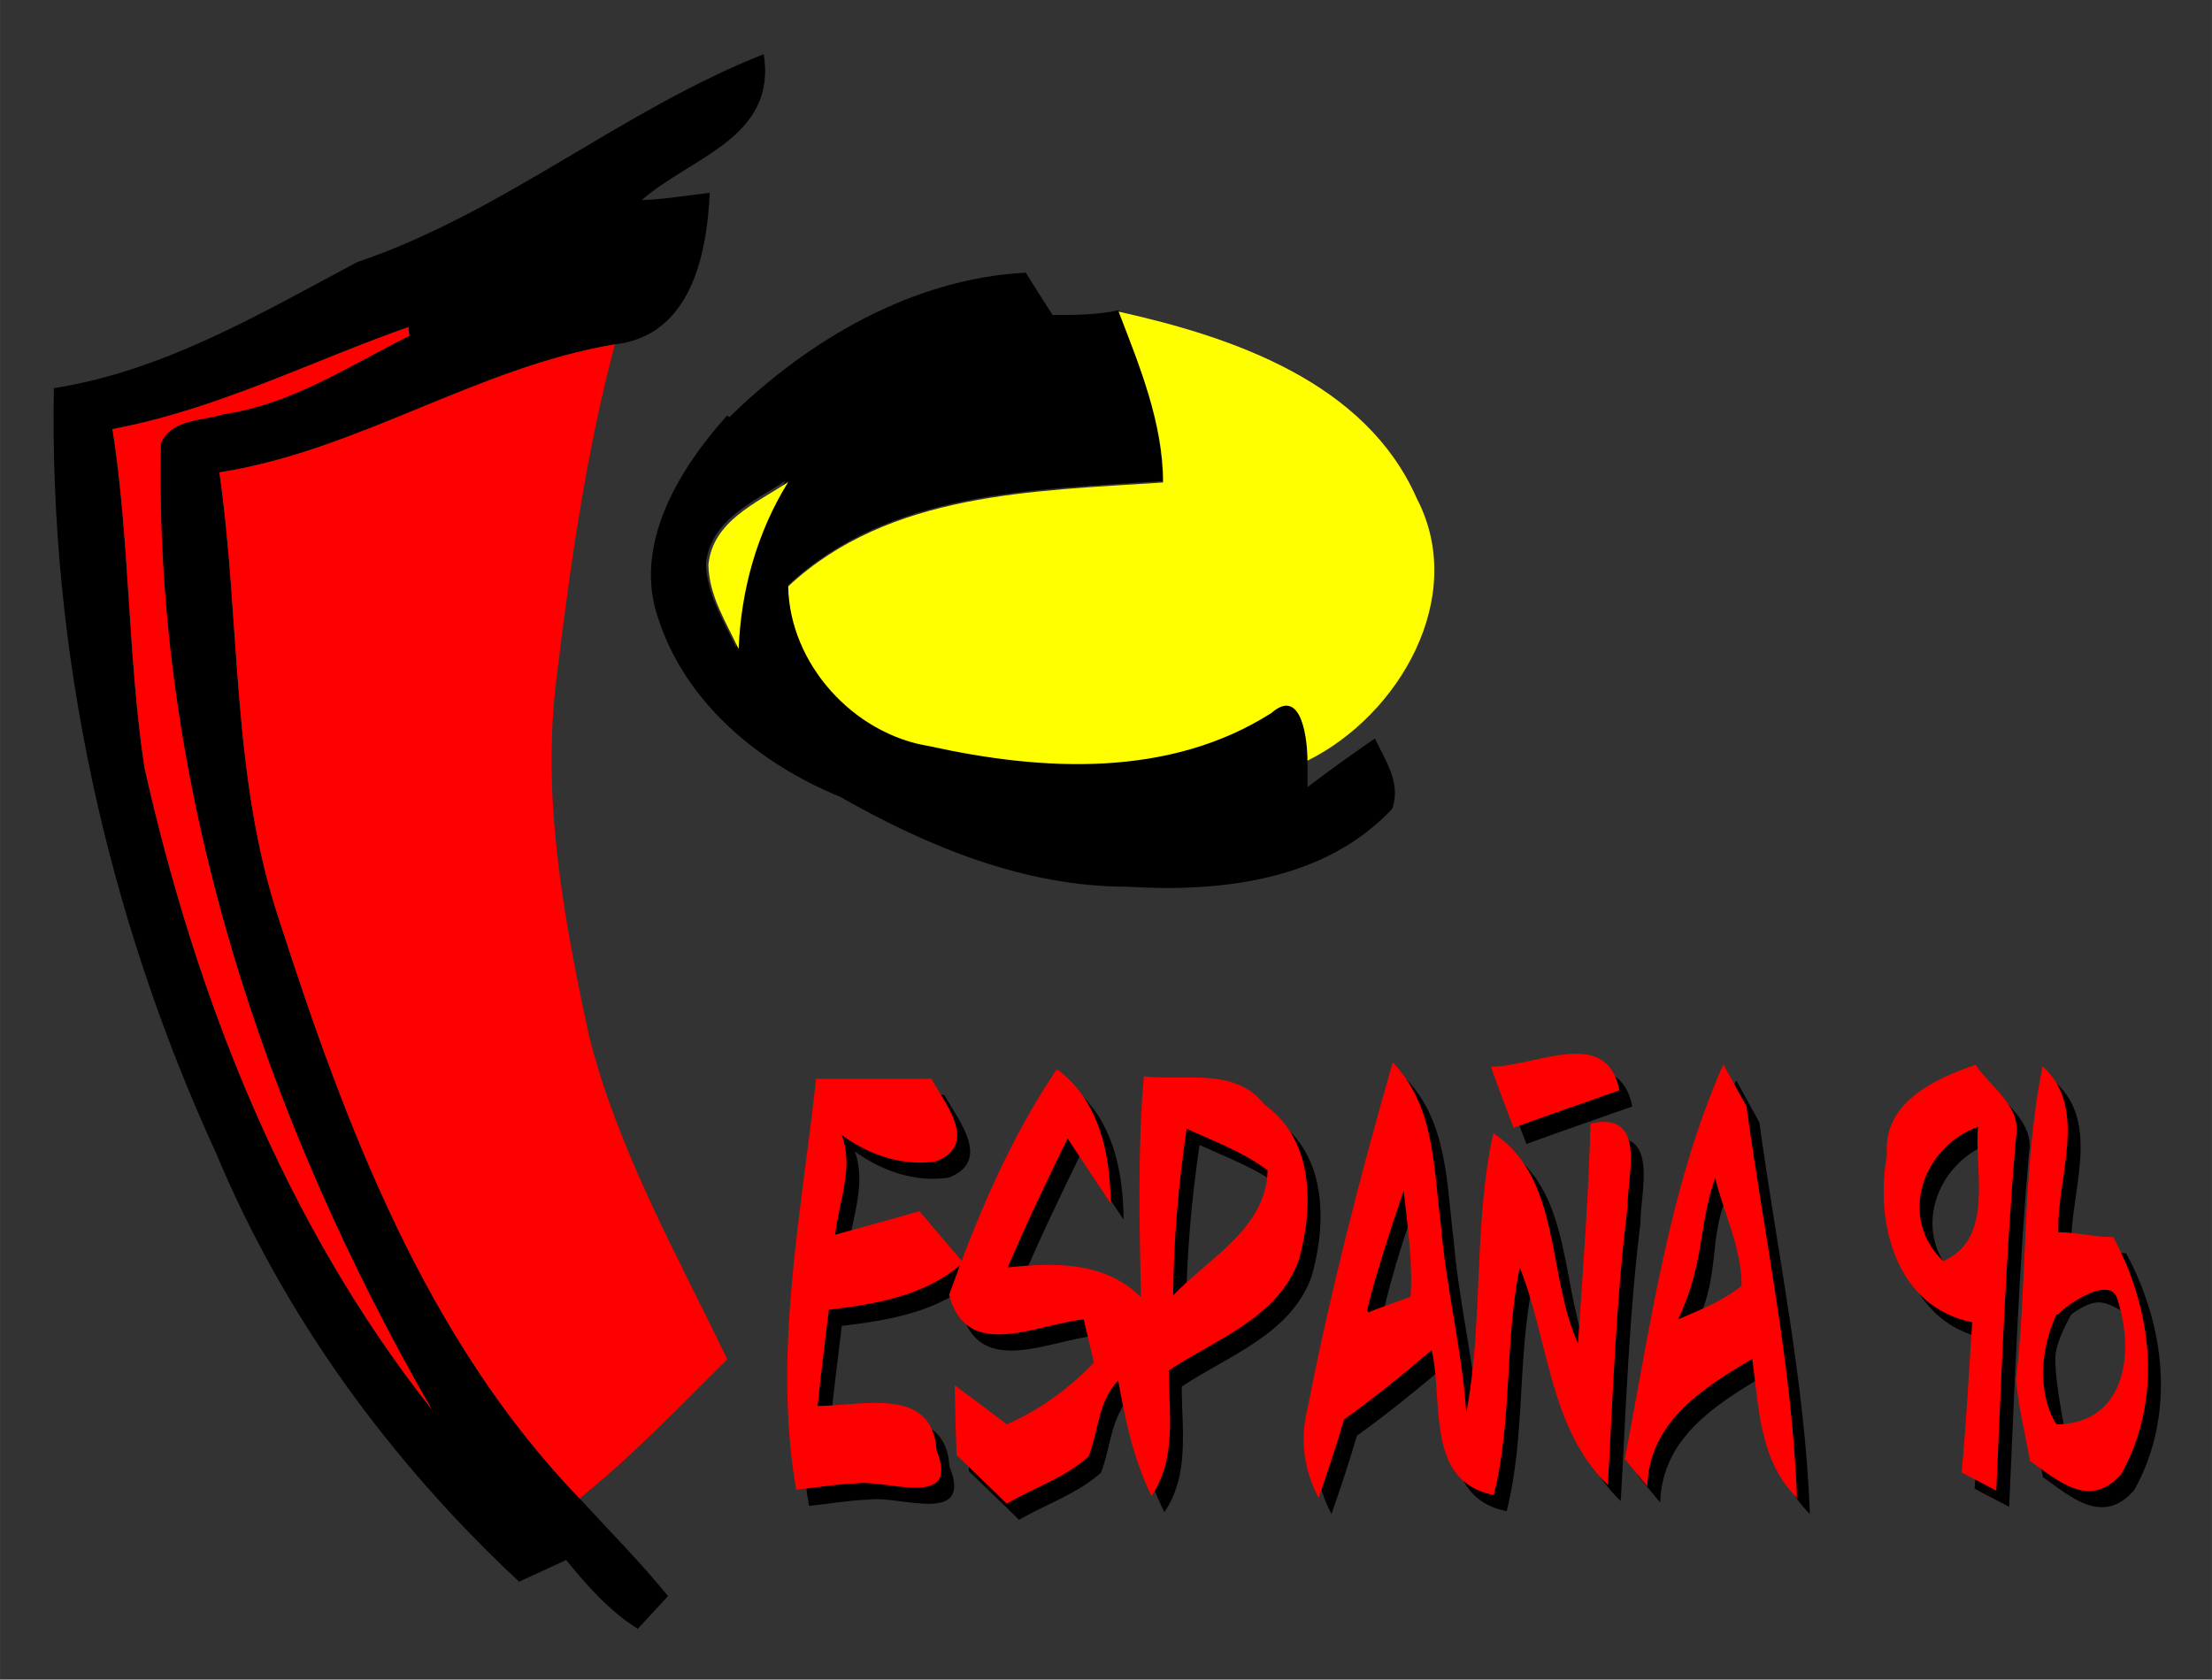 <?xml version="1.0" encoding="UTF-8" standalone="no"?>
<svg xmlns="http://www.w3.org/2000/svg" version="1.1" viewBox="0 0 55.561 42.195" height="159.47" width="209.99">
 <rect x="0" y="0" width="55.561" height="42.195" fill="#333333" stroke="none"/>
 <title>Championnat d'Europe de handball masculin 1996</title>
 <defs/>
 <g transform="translate(-95.583,-145.03)">
  <g transform="matrix(1.209,0,0,1.209,3.378,-24.743)" style="stroke-width:0.353">
   <g transform="matrix(1,0,0,1,0.268,0.336)">
    <g style="fill-opacity:0">
     <path d="m 116.64,166.63 c -0.95,-0.9 -0.43,-2.38 0.72,-2.79 -0.1,0.91 0.35,2.32 -0.72,2.79 z"/>
     <path d="m 100.64,167.34 c 0,-1.16 0.11,-2.31 0.28,-3.46 0.57,0.26 1.17,0.48 1.68,0.86 0,1.19 -1.22,1.83 -1.96,2.6 z"/>
     <path d="m 104.94,164.89 c 1.03,0.26 0.5,1.71 0.66,2.49 -0.23,0.1 -0.69,0.25 -0.91,0.34 l 0.35,0.74 -0.7,-1.37 0.32,0.61 c 0.18,-0.85 0.43,-1.7 0.73,-2.52 z"/>
     <path d="m 111.13,167.84 c 0.84,-0.86 0.11,-2.04 0.77,-2.94 0.18,0.74 0.5,1.46 0.55,2.24 -0.39,0.32 -0.86,0.5 -1.32,0.7 z"/>
     <path d="m 118.96,167.74 c 0.39,-0.23 0.82,-0.35 1.28,-0.35 -0.1,0.94 0.11,2.61 -1.25,2.62 0,-0.75 0,-1.51 0,-2.27 z"/>
    </g>
    <path d="m 107.24,162.59 c 0.92,0 2.41,-0.86 2.67,0.49 -0.73,0.26 -1.47,0.51 -2.2,0.78 -0.16,-0.42 -0.32,-0.85 -0.47,-1.27 z"/>
    <path d="m 98.25,162.66 c 0.858,0.65 1.084,1.75 1.091,2.77 -0.226,-0.34 -0.674,-1.01 -0.896,-1.35 -0.434,0.89 -0.861,1.78 -1.242,2.68 0.973,-0.1 2.011,-0.13 2.766,0.62 -0.03,-1.53 -0.07,-3.07 0.06,-4.59 0.85,0.1 1.9,-0.2 2.51,0.59 1.03,0.73 1.02,2.13 0.71,3.23 -0.43,1.2 -1.72,1.64 -2.7,2.29 0,0.87 0.17,1.83 -0.36,2.61 -0.387,-0.77 -0.556,-1.58 -0.701,-2.4 -0.416,0.42 -0.409,1.05 -0.617,1.58 -0.487,0.44 -1.14,0.65 -1.701,0.98 -0.261,-0.26 -0.783,-0.76 -1.04,-1.01 -0.02,-0.48 -0.03,-0.96 -0.04,-1.45 0.363,0.27 0.727,0.54 1.083,0.81 0.688,-0.3 1.288,-0.74 1.81,-1.28 -0.05,-0.22 -0.159,-0.68 -0.212,-0.9 -0.981,0.1 -2.431,0.89 -2.798,-0.51 0.586,-1.63 1.256,-3.23 2.226,-4.67 m 2.44,4.68 c 0.74,-0.77 1.95,-1.41 1.96,-2.6 -0.51,-0.38 -1.11,-0.6 -1.68,-0.86 -0.17,1.15 -0.27,2.3 -0.28,3.46 z"/>
    <path d="m 105.2,162.5 c 0.88,0.9 0.85,2.21 1,3.37 0.11,1.32 0.44,2.6 0.53,3.91 0.36,-1.92 0.14,-3.9 0.56,-5.81 1.42,0.94 1.11,2.94 1.76,4.37 0.1,-1.53 0.22,-3.05 0.26,-4.57 1.19,-0.27 0.76,1.1 0.77,1.73 -0.24,1.93 -0.3,3.85 -0.41,5.78 -1.22,-1.18 -1.23,-3.02 -1.83,-4.52 -0.32,1.56 -0.15,3.18 -0.54,4.73 -1.43,-0.28 -1.04,-1.94 -1.29,-3.01 -0.59,0.5 -1.19,0.99 -1.82,1.44 -0.16,0.54 -0.34,1.09 -0.53,1.63 -0.31,-0.6 -0.39,-1.21 -0.23,-1.85 0.47,-2.43 1.09,-4.82 1.77,-7.2 m 0.19,2.68 c -0.3,0.82 -0.55,1.67 -0.73,2.52 l -0.32,-0.61 0.46,0.81 -0.11,-0.18 c 0.22,-0.1 0.68,-0.25 0.91,-0.34 0.12,-1.45 -1,-2.71 -0.21,-2.2 z"/>
    <path d="m 115.47,164.43 c -0.1,-1.08 0.98,-1.59 1.84,-1.88 0.31,0.47 0.97,0.86 0.84,1.51 -0.21,2.44 -0.3,4.89 -0.41,7.34 -0.18,-0.1 -0.54,-0.28 -0.72,-0.38 0.1,-1.04 0.15,-2.08 0.22,-3.12 -1.59,-0.32 -2.03,-2.08 -1.77,-3.47 m 1.17,2.2 c 1.07,-0.47 0.64,-1.88 0.72,-2.79 -1.15,0.41 -1.67,1.89 -0.72,2.79 z"/>
    <path d="m 118.7,162.58 c 0.97,0.86 0.29,2.33 0.33,3.45 0.38,0 0.75,0.1 1.14,0.1 0.82,1.52 1.03,3.37 0.17,4.92 -0.65,0.75 -1.31,0.15 -1.9,-0.27 -0.1,-0.57 -0.24,-1.13 -0.29,-1.69 0.25,-2.16 0.12,-4.35 0.55,-6.5 m 0,5.75 c 0,0.57 0.24,1.68 0.24,1.68 1.39,0 1.54,-1.6 1.26,-2.62 -0.48,-0.28 -0.63,-0.38 -1.17,0 0,0 -0.33,0.57 -0.33,0.9 z"/>
    <path d="m 92.804,171.37 c -0.484,-2.83 0.109,-5.71 0.416,-8.53 0.797,0 1.598,0 2.395,0 0.268,0.5 1.013,1.36 0.09,1.72 -0.706,0.1 -1.39,-0.14 -1.951,-0.55 0.254,0.67 -0.06,1.39 -0.138,2.07 0.583,-0.16 1.168,-0.32 1.75,-0.49 0.23,0.27 0.681,0.8 0.91,1.07 -0.776,0.69 -1.795,0.86 -2.79,0.98 -0.08,0.66 -0.166,1.33 -0.233,2 0.903,0 2.388,-0.43 2.47,0.92 0.508,1.25 -1.069,0.59 -1.673,0.69 -0.31,0 -0.934,0.1 -1.248,0.13 z"/>
    <path d="m 110.02,170.74 c 0.54,-2.76 0.91,-5.62 2.05,-8.2 0.12,0.22 0.36,0.66 0.48,0.87 0.37,2.71 0.95,5.4 1.05,8.14 -0.78,-0.77 -0.79,-1.88 -0.93,-2.89 -1.04,0.62 -2.14,1.31 -2.18,2.65 -0.12,-0.14 -0.35,-0.43 -0.47,-0.57 m 1.11,-2.9 c 0.46,-0.2 0.93,-0.38 1.32,-0.7 0,-0.78 -0.37,-1.5 -0.55,-2.24 -0.45,0.97 -0.1,1.7 -0.77,2.94 z"/>
   </g>
   <path d="m 83.688,145.87 c 3.02,-1.02 5.503,-3.16 8.445,-4.32 0.275,1.74 -1.503,2.13 -2.533,3.03 0.353,0 1.059,-0.11 1.411,-0.15 -0.06,1.3 -0.398,2.97 -1.972,3.15 -2.868,0.48 -5.334,2.21 -8.216,2.66 0.445,3.1 0.24,6.29 1.242,9.3 1.386,4.3 3.051,8.71 6.241,12.02 0.613,0.67 1.263,1.32 1.838,2.03 -0.156,0.17 -0.47,0.51 -0.628,0.68 -0.593,-0.37 -1.055,-0.9 -1.489,-1.43 -0.325,0.15 -0.649,0.3 -0.977,0.45 -2.681,-2.5 -4.879,-5.51 -6.294,-8.9 -2.282,-4.97 -3.471,-10.43 -3.372,-15.9 2.293,-0.36 4.289,-1.55 6.304,-2.62 m -5.087,3.47 c 0.363,2.33 0.314,4.7 0.663,7.03 1.072,4.77 2.91,9.47 5.969,13.34 -3.5,-6.08 -5.779,-12.99 -5.627,-20.07 0.208,-0.52 0.861,-0.47 1.312,-0.61 1.412,-0.21 2.607,-1.01 3.853,-1.63 0,0 -0.01,-0.13 -0.02,-0.18 -2.046,0.72 -4,1.72 -6.152,2.12 z"/>
   <path d="m 91.421,149.09 c 1.644,-1.61 3.817,-2.88 6.156,-3 0.187,0.3 0.37,0.59 0.557,0.88 0.459,0 0.917,0 1.372,-0.1 0.438,1.14 0.894,2.31 0.924,3.55 -2.684,0.18 -5.693,0.2 -7.789,2.16 0.03,1.61 1.355,3.07 2.939,3.32 2.349,0.52 4.98,0.66 7.1,-0.69 0.65,-0.57 0.76,0.62 0.75,0.99 0,0.15 0,0.44 0,0.58 0.46,-0.35 0.92,-0.68 1.4,-1.01 0.22,0.46 0.55,0.93 0.36,1.46 -1.39,1.49 -3.56,1.74 -5.494,1.62 -2.141,0 -4.152,-0.83 -5.979,-1.87 -1.665,-0.68 -3.204,-1.94 -3.775,-3.7 -0.536,-1.53 0.43,-3.11 1.429,-4.22 m -0.438,3.07 c 0.01,0.64 0.367,1.19 0.628,1.75 0.05,-1.23 0.381,-2.42 1.03,-3.47 -0.659,0.44 -1.563,0.81 -1.658,1.72 z"/>
   <g style="fill:#ff0000">
    <path d="m 78.601,149.34 c 2.152,-0.4 4.106,-1.4 6.152,-2.12 0,0.1 0.01,0.14 0.02,0.18 -1.246,0.62 -2.441,1.42 -3.853,1.63 -0.451,0.14 -1.104,0.1 -1.312,0.61 -0.152,7.08 2.127,13.99 5.627,20.07 -3.059,-3.87 -4.897,-8.57 -5.969,-13.34 -0.349,-2.33 -0.3,-4.7 -0.663,-7.03 z"/>
    <path d="m 80.823,150.24 c 2.882,-0.45 5.348,-2.18 8.216,-2.66 -0.603,2.28 -0.931,4.62 -1.213,6.95 -0.314,2.49 0.155,4.99 0.677,7.42 0.6,2.38 1.821,4.53 2.872,6.72 -1.002,0.99 -1.969,2.01 -3.069,2.89 -3.19,-3.31 -4.855,-7.72 -6.241,-12.02 -1.002,-3.01 -0.797,-6.2 -1.242,-9.3 z"/>
   </g>
   <g style="fill:#ffffff;fill-opacity:0">
    <path d="m 116.64,166.63 c -0.95,-0.9 -0.43,-2.38 0.72,-2.79 -0.1,0.91 0.35,2.32 -0.72,2.79 z"/>
    <path d="m 100.64,167.34 c 0,-1.16 0.11,-2.31 0.28,-3.46 0.57,0.26 1.17,0.48 1.68,0.86 0,1.19 -1.22,1.83 -1.96,2.6 z"/>
    <path d="m 104.94,164.89 c 1.03,0.26 0.5,1.71 0.66,2.49 -0.23,0.1 -0.69,0.25 -0.91,0.34 l 0.35,0.74 -0.7,-1.37 0.32,0.61 c 0.18,-0.85 0.43,-1.7 0.73,-2.52 z"/>
    <path d="m 111.13,167.84 c 0.84,-0.86 0.11,-2.04 0.77,-2.94 0.18,0.74 0.5,1.46 0.55,2.24 -0.39,0.32 -0.86,0.5 -1.32,0.7 z"/>
    <path d="m 118.96,167.74 c 0.39,-0.23 0.82,-0.35 1.28,-0.35 -0.1,0.94 0.11,2.61 -1.25,2.62 0,-0.75 0,-1.51 0,-2.27 z"/>
   </g>
   <g style="fill:#ff0000">
    <path d="m 107.24,162.59 c 0.92,0 2.41,-0.86 2.67,0.49 -0.73,0.26 -1.47,0.51 -2.2,0.78 -0.16,-0.42 -0.32,-0.85 -0.47,-1.27 z"/>
    <path d="m 98.25,162.66 c 0.858,0.65 1.084,1.75 1.091,2.77 -0.226,-0.34 -0.674,-1.01 -0.896,-1.35 -0.434,0.89 -0.861,1.78 -1.242,2.68 0.973,-0.1 2.011,-0.13 2.766,0.62 -0.03,-1.53 -0.07,-3.07 0.06,-4.59 0.85,0.1 1.9,-0.2 2.51,0.59 1.03,0.73 1.02,2.13 0.71,3.23 -0.43,1.2 -1.72,1.64 -2.7,2.29 0,0.87 0.17,1.83 -0.36,2.61 -0.377,-0.77 -0.546,-1.58 -0.691,-2.4 -0.416,0.42 -0.409,1.05 -0.617,1.58 -0.487,0.44 -1.14,0.65 -1.701,0.98 -0.261,-0.26 -0.783,-0.76 -1.04,-1.01 -0.02,-0.48 -0.03,-0.96 -0.04,-1.45 0.363,0.27 0.727,0.54 1.083,0.81 0.688,-0.3 1.288,-0.74 1.81,-1.28 -0.05,-0.22 -0.159,-0.68 -0.212,-0.9 -0.981,0.1 -2.431,0.89 -2.798,-0.51 0.586,-1.63 1.256,-3.23 2.226,-4.67 m 2.43,4.68 c 0.74,-0.77 1.95,-1.41 1.96,-2.6 -0.51,-0.38 -1.11,-0.6 -1.68,-0.86 -0.17,1.15 -0.27,2.3 -0.28,3.46 z"/>
    <path d="m 105.2,162.5 c 0.88,0.9 0.85,2.21 1,3.37 0.11,1.32 0.44,2.6 0.53,3.91 0.36,-1.92 0.14,-3.9 0.56,-5.81 1.42,0.94 1.11,2.94 1.76,4.37 0.1,-1.53 0.22,-3.05 0.26,-4.57 1.19,-0.27 0.76,1.1 0.77,1.73 -0.24,1.93 -0.3,3.85 -0.41,5.78 -1.22,-1.18 -1.23,-3.02 -1.83,-4.52 -0.32,1.56 -0.15,3.18 -0.54,4.73 -1.43,-0.28 -1.04,-1.94 -1.29,-3.01 -0.59,0.5 -1.19,0.99 -1.82,1.44 -0.16,0.54 -0.34,1.09 -0.53,1.63 -0.31,-0.6 -0.39,-1.21 -0.23,-1.85 0.47,-2.43 1.09,-4.82 1.77,-7.2 m 0.59,1.64 c -0.3,0.82 -0.95,2.71 -1.13,3.56 l -0.32,-0.61 0.42,0.72 -0.1,-0.1 c 0.22,-0.1 0.68,-0.25 0.91,-0.34 0.12,-1.45 -0.6,-3.75 0.19,-3.24 z"/>
    <path d="m 115.47,164.43 c -0.1,-1.08 0.98,-1.59 1.84,-1.88 0.31,0.47 0.97,0.86 0.84,1.51 -0.21,2.44 -0.3,4.89 -0.41,7.34 -0.18,-0.1 -0.54,-0.28 -0.72,-0.38 0.1,-1.04 0.15,-2.08 0.22,-3.12 -1.59,-0.32 -2.03,-2.08 -1.77,-3.47 m 1.17,2.2 c 1.07,-0.47 0.64,-1.88 0.72,-2.79 -1.15,0.41 -1.67,1.89 -0.72,2.79 z"/>
    <path d="m 118.7,162.58 c 0.97,0.86 0.29,2.33 0.33,3.45 0.38,0 0.75,0.1 1.14,0.1 0.82,1.52 1.03,3.37 0.17,4.92 -0.65,0.75 -1.31,0.15 -1.9,-0.27 -0.1,-0.57 -0.24,-1.13 -0.29,-1.69 0.25,-2.16 0.12,-4.35 0.55,-6.5 m 0.29,5.15 c -0.43,0.94 -0.3,1.82 0,2.28 1.36,0 1.67,-1.37 1.26,-2.62 -0.15,-0.46 -1.01,0.1 -1.23,0.34 z"/>
    <path d="m 92.804,171.37 c -0.484,-2.83 0.109,-5.71 0.416,-8.53 0.797,0 1.598,0 2.395,0 0.268,0.5 1.013,1.36 0.09,1.72 -0.706,0.1 -1.39,-0.14 -1.951,-0.55 0.254,0.67 -0.06,1.39 -0.138,2.07 0.583,-0.16 1.168,-0.32 1.75,-0.49 0.23,0.27 0.681,0.8 0.91,1.07 -0.776,0.69 -1.795,0.86 -2.79,0.98 -0.08,0.66 -0.166,1.33 -0.233,2 0.903,0 2.388,-0.43 2.47,0.92 0.508,1.25 -1.069,0.59 -1.673,0.69 -0.31,0 -0.934,0.1 -1.248,0.13 z"/>
    <path d="m 110.02,170.74 c 0.54,-2.76 0.91,-5.62 2.05,-8.2 0.12,0.22 0.36,0.66 0.48,0.87 0.37,2.71 0.95,5.4 1.05,8.14 -0.78,-0.77 -0.79,-1.88 -0.93,-2.89 -1.04,0.62 -2.14,1.31 -2.18,2.65 -0.12,-0.14 -0.35,-0.43 -0.47,-0.57 m 1.11,-2.9 c 0.46,-0.2 0.93,-0.38 1.32,-0.7 0,-0.78 -0.37,-1.5 -0.55,-2.24 -0.35,0.99 -0.21,1.75 -0.77,2.94 z"/>
   </g>
   <g style="fill:#ffff00">
    <path d="m 99.506,146.9 c 2.384,0.53 5.134,1.47 6.194,3.88 1.07,2.05 -0.37,4.51 -2.27,5.45 0,-0.37 -0.1,-1.56 -0.75,-0.99 -2.12,1.35 -4.751,1.21 -7.1,0.69 -1.584,-0.25 -2.91,-1.71 -2.939,-3.32 2.096,-1.96 5.105,-1.98 7.789,-2.16 0,-1.24 -0.486,-2.41 -0.924,-3.55 z"/>
    <path d="m 90.983,152.16 c 0.09,-0.91 0.999,-1.28 1.658,-1.72 -0.649,1.05 -0.98,2.24 -1.03,3.47 -0.261,-0.56 -0.617,-1.11 -0.628,-1.75 z"/>
   </g>
  </g>
 </g>
</svg>
